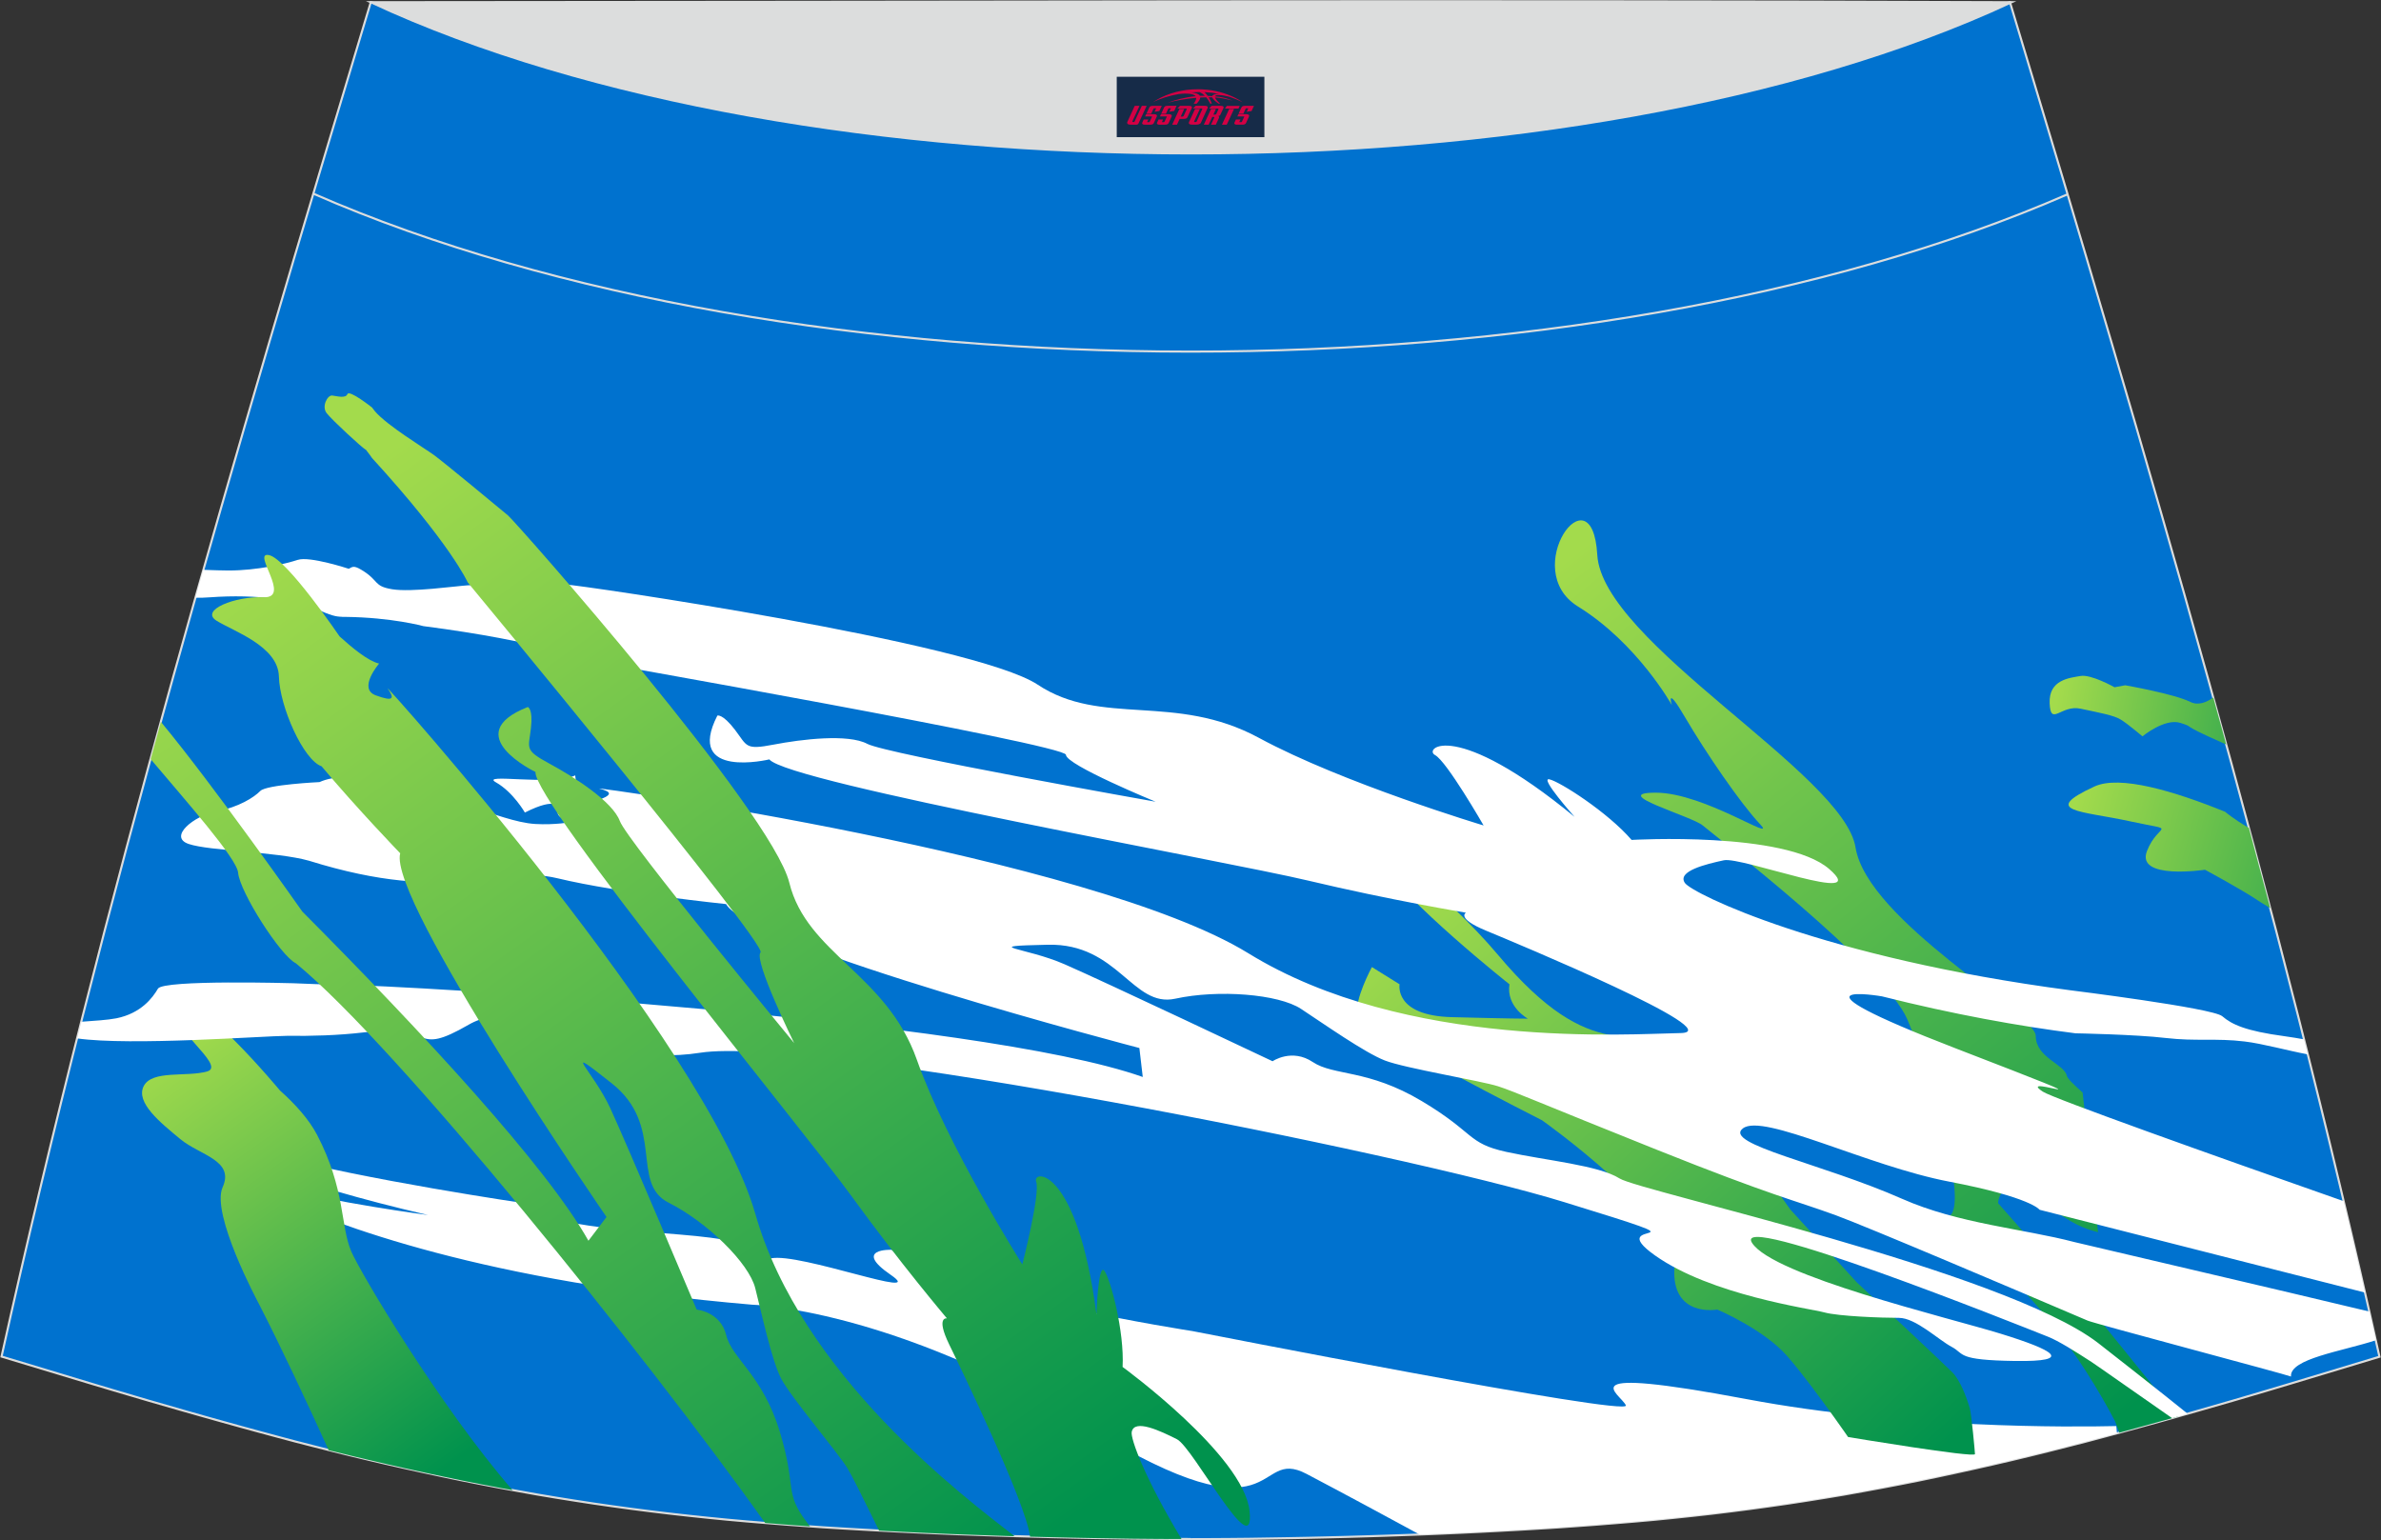 <?xml version="1.0" encoding="utf-8"?>
<!-- Generator: Adobe Illustrator 24.0.0, SVG Export Plug-In . SVG Version: 6.00 Build 0)  -->
<svg xmlns="http://www.w3.org/2000/svg" xmlns:xlink="http://www.w3.org/1999/xlink" version="1.1" id="图层_1" x="0px" y="0px" width="387.08px" height="250.4px" viewBox="0 0 387.08 250.4" enable-background="new 0 0 387.08 250.4" xml:space="preserve">
<rect x="0" y="0" width="387.08" height="250.4" fill="#333333" stroke="none"/>
<g>
	<path fill="#0072CF" stroke="#DCDDDD" stroke-width="0.341" stroke-miterlimit="22.926" d="M193.51,250.2L193.51,250.2   l-3.16-0.01l-3.16-0.02l-3.16-0.03l-3.16-0.05l-3.16-0.05l-3.16-0.06l-3.16-0.07l-3.16-0.08l-3.16-0.09l-3.16-0.1l-3.16-0.11   l-3.11-0.11l-3.11-0.13l-3.11-0.14l-3.11-0.15l-3.11-0.16l-3.11-0.17l-3.11-0.18l-3.11-0.19l-3.11-0.22l-3.14-0.23l-3.14-0.25   l-3.13-0.26l-3.13-0.28l-3.13-0.31l-3.13-0.33l-3.13-0.35l-3.13-0.38l-3.11-0.4l-3.07-0.42l-3.06-0.44l-3.06-0.47l-3.06-0.49   l-3.05-0.51l-3.05-0.55l-3.05-0.56l-3.03-0.58l-3.03-0.6l-3.02-0.63l-3.02-0.65l-3.01-0.66l-3.01-0.68l-3.01-0.7l-3-0.72l-3-0.74   l-3.01-0.76l-3.01-0.77l-3-0.8l-3-0.81l-3-0.82l-2.99-0.83l-2.99-0.84l-2.99-0.85l-2.99-0.86l-2.99-0.86l-2.98-0.88l-2.98-0.88   l-2.98-0.89l-2.98-0.9l-2.98-0.9l-2.98-0.9l-2.98-0.9l-2.98-0.9C16.74,146.1,38.02,74.26,60.28,0.35   c106.77,29.51,159.71,29.51,266.48,0c22.26,73.91,43.53,145.74,60.07,220.22l-2.98,0.9l-2.98,0.9l-2.98,0.9l-2.98,0.9l-2.98,0.9   l-2.98,0.89l-2.98,0.88l-2.99,0.88l-2.99,0.86l-2.99,0.86l-2.99,0.85l-2.99,0.84l-3,0.83l-3,0.82l-3,0.81l-3,0.8l-3.01,0.77   l-3.01,0.76l-3,0.74l-3,0.72l-3.01,0.7l-3.01,0.68l-3.01,0.66l-3.02,0.65l-3.02,0.63l-3.03,0.6l-3.03,0.58l-3.05,0.56l-3.05,0.55   l-3.06,0.51l-3.06,0.49l-3.06,0.47l-3.06,0.44l-3.07,0.42l-3.11,0.4l-3.11,0.38l-3.13,0.35l-3.13,0.33l-3.13,0.31l-3.13,0.28   l-3.14,0.26l-3.14,0.25l-3.14,0.23l-3.11,0.22l-3.11,0.19l-3.11,0.18l-3.11,0.17l-3.11,0.16l-3.11,0.15l-3.11,0.14l-3.11,0.13   l-3.11,0.11l-3.16,0.11l-3.16,0.1l-3.16,0.09l-3.16,0.08l-3.16,0.07l-3.16,0.06l-3.16,0.05l-3.16,0.05l-3.16,0.03l-3.16,0.02   l-3.16,0.01L193.51,250.2L193.51,250.2z"/>
	
		<linearGradient id="SVGID_1_" gradientUnits="userSpaceOnUse" x1="-599.489" y1="604.597" x2="-659.404" y2="621.348" gradientTransform="matrix(1 0 0 -1 996.485 752.889)">
		<stop offset="0" style="stop-color:#00924D"/>
		<stop offset="1" style="stop-color:#A3DB4C"/>
	</linearGradient>
	<path fill="url(#SVGID_1_)" d="M361.73,131.97c-8.29-3.36-17.14-6.01-21.25-4.1c-8.83,4.1-2.19,3.91,5.83,5.66   c8.04,1.75,4.6,0.06,2.73,4.81c-1.88,4.76,9.43,3.06,9.43,3.06s5.91,3.19,8.55,4.96c0,0,0.74,0.49,2.05,1.28   c-1.15-4.34-2.3-8.7-3.47-13.04C363.05,133.11,361.73,131.97,361.73,131.97z"/>
	
		<linearGradient id="SVGID_2_" gradientUnits="userSpaceOnUse" x1="-614.138" y1="631.816" x2="-662.104" y2="639.599" gradientTransform="matrix(1 0 0 -1 996.485 752.889)">
		<stop offset="0" style="stop-color:#00924D"/>
		<stop offset="1" style="stop-color:#A3DB4C"/>
	</linearGradient>
	<path fill="url(#SVGID_2_)" d="M359.81,113.4c-1.07,0.77-2.43,1.35-3.71,0.72c-2.65-1.32-10.6-2.71-10.6-2.71l-1.74,0.32   c0,0-3.81-2.15-5.55-1.83c-1.73,0.32-5.16,0.57-5,4.43c0.16,3.86,1.85,0.18,5.06,0.89c3.22,0.69,5.38,1.07,6.51,1.77   c1.13,0.69,3.52,2.72,3.52,2.72s3.65-3.01,6.19-2.18c2.55,0.83-0.56-0.02,6.68,3.17l0.74,0.33   C361.22,118.48,360.52,115.93,359.81,113.4z"/>
	<path fill="#FFFFFF" d="M344.15,233.03l-0.1-1.19c-7.13,0.17-34.52,0.44-60.1-4.38c-29.71-5.59-20.45-0.89-19.63,1.02   s-70.46-12.08-70.46-12.08s-38.16-5.85-48.92-13.22c0,0-6.4-0.23-0.14,4.07c6.26,4.3-14.82-3.67-19.47-2.67   c-4.66,0.99-1.92,1.78-1.72,2.49c0.2,0.69-1.57-0.64-2.73-4.07c-1.16-3.43-30.44-1.53-35.21-7.32c0,0-27.04-3.96-41.33-7.93   c-0.09,0.83-0.18,1.65-0.27,2.48c5.75,2.1,14.09,4.65,25.51,7.3c0,0-15.25-1.98-25.78-4.81c-0.05,0.44-0.09,0.89-0.15,1.34   c10.93,5.21,35.53,14.38,78.62,18.05c0,0,22.8,0.56,54.69,20c31.88,19.45,26.71,2.92,35.43,7.5c5.69,2.99,13.54,7.22,18.3,9.81   l0.08,0.05l0.63-0.02l3.11-0.13l3.11-0.14l3.11-0.15l3.11-0.16l3.11-0.17l3.11-0.18l3.11-0.19l3.11-0.22l3.14-0.23l3.14-0.25   l3.14-0.26l3.13-0.28l3.13-0.31l3.13-0.33l3.13-0.35l3.11-0.38l3.11-0.4l3.07-0.42l3.06-0.44l3.06-0.47l3.06-0.49l3.06-0.51   l3.05-0.55l3.05-0.56l3.03-0.58l3.03-0.6l3.02-0.63l3.02-0.65l3.01-0.66l3.01-0.68l3.01-0.7l3-0.72l3-0.74l3.01-0.76l3.01-0.77   l3-0.8L344.15,233.03z"/>
	
		<linearGradient id="SVGID_3_" gradientUnits="userSpaceOnUse" x1="-923.74" y1="514.458" x2="-971.664" y2="581.812" gradientTransform="matrix(1 0 0 -1 996.485 752.889)">
		<stop offset="0" style="stop-color:#00924D"/>
		<stop offset="1" style="stop-color:#A3DB4C"/>
	</linearGradient>
	<path fill="url(#SVGID_3_)" d="M42.1,211.99L42.1,211.99c3.64,7.1,7.81,16.01,11.34,23.78L54,235.9l3,0.74l3,0.72l3.01,0.7   l3.01,0.68l3.01,0.66l3.02,0.65l3.02,0.63l3.03,0.6l3.03,0.58l2.19,0.4c-11.93-13.76-24.73-35.36-26.21-38.8   c-1.8-4.19-0.92-10.06-5.56-18.96c-1.31-2.5-3.52-4.97-6.04-7.22c0,0-13.92-16.77-16.42-13.71s7.92,9.66,4.59,10.62   c-3.34,0.95-8.97-0.28-10.32,2.39s2.72,5.93,5.94,8.6s8.87,3.44,6.89,7.84C34.26,197.36,41.86,211.54,42.1,211.99z"/>
	
		<linearGradient id="SVGID_4_" gradientUnits="userSpaceOnUse" x1="-641.426" y1="530.722" x2="-744.967" y2="659.492" gradientTransform="matrix(1 0 0 -1 996.485 752.889)">
		<stop offset="0" style="stop-color:#00924D"/>
		<stop offset="1" style="stop-color:#A3DB4C"/>
	</linearGradient>
	<path fill="url(#SVGID_4_)" d="M354.03,230.3c-4.43-5.5-12.45-15.46-12.81-15.87c-6.18-7.15-14.55-16.8-16.39-18.82   c0,0,0.14-5.47,7.49,0c4.86,3.61,6.4,4.06,8.76,4.72c-0.8-7.57-1.64-15.14-2.51-22.71c-1.48-1.31-2.48-2.31-2.57-2.74   c-0.41-1.91-5.05-2.92-5.05-6.49s-27.39-18.69-29.3-30.64c-1.91-11.95-41.16-33.31-41.98-47.54c-0.82-14.24-12.81,2.42-3.14,8.39   c9.67,5.98,15.26,16.03,15.26,16.03s-1.09-3.57,2.18,2.03c3.27,5.59,8.99,13.98,12.13,17.29c3.14,3.31-8.99-5.08-16.9-5.08   c-7.9,0,5.86,3.82,7.63,5.34c1.77,1.52,29.57,22.89,33.25,31.53c3.68,8.65,9.92,29.46,6.93,31.89c-2.84,2.32,11.03,5.79,24.84,29.8   c0.67,1.17,1.35,2.39,2.01,3.66l0.69,1.83l0.45-0.13l3-0.82l3-0.83L354.03,230.3z"/>
	
		<linearGradient id="SVGID_5_" gradientUnits="userSpaceOnUse" x1="-685.558" y1="513.137" x2="-769.927" y2="606.027" gradientTransform="matrix(1 0 0 -1 996.485 752.889)">
		<stop offset="0" style="stop-color:#00924D"/>
		<stop offset="1" style="stop-color:#A3DB4C"/>
	</linearGradient>
	<path fill="url(#SVGID_5_)" d="M300.44,233.62c0,0-0.9-1.31-2.22-3.15c-2.14-2.99-5.38-7.4-7.73-10.07   c-3.82-4.32-11.31-7.5-11.31-7.5s-7.52,1.39-6.97-6.88c0.57-8.26-21.52-23.89-21.52-23.89s-29.35-14.86-29.98-17.16   c-0.63-2.31,2.32-7.75,2.32-7.75l4.5,2.8c0,0-0.95,5.09,8.46,5.34c9.4,0.25,12.4,0.25,12.4,0.25s-3.55-1.9-3-5.59   c0,0-16.9-13.36-21.53-20.6c-4.64-7.25,11.72,6.35,19.62,15.76c7.9,9.41,13.36,12.07,17.99,13.03c4.64,0.95,11.17,5.02,12.54,6.3   c1.36,1.27,11.17,13.86,11.99,15c0.82,1.15,5.05,7.12,5.05,7.12l10.78,11.82c0,0,13.63,12.72,15.54,14.63   c1.27,1.27,2.32,4,2.86,5.88c0.27,0.93,0.85,7.22,0.84,7.44C321.01,237.05,300.44,233.62,300.44,233.62z"/>
	<path fill="#FFFFFF" d="M355.64,229.83c-3.46-2.82-13.92-11.01-14.57-11.51c-15.29-11.76-74.53-24.66-77.77-26.73   c-3.41-2.16-11.99-2.92-18.4-4.32c-6.41-1.4-5.05-3.06-13.76-8.26c-8.73-5.22-14.31-4.07-17.72-6.35   c-3.41-2.28-6.54-0.13-6.54-0.13s-27.39-12.97-33.8-15.76c-6.4-2.8-14.17-2.92-2.73-3.18c11.45-0.26,13.76,10.3,20.72,8.77   c6.96-1.52,16.77-0.76,20.44,1.66c3.68,2.42,10.35,7.12,13.63,8.39c3.27,1.27,15.67,3.31,18.4,4.19s6.68,2.67,25.76,10.3   c19.08,7.63,22.22,8.14,29.17,10.68c5.18,1.9,29.11,12.08,40.92,17.12c1.24,0.52,32.12,8.7,33.06,9.09   c-0.27-2.89,8.3-4.1,13.79-5.9c-0.34-1.56-0.69-3.1-1.05-4.66c-13.45-3.24-46.79-11-47.99-11.31c-8.23-2.16-18.78-2.96-27.97-7.02   c-12.95-5.73-29.17-8.9-25.89-11.45c3.27-2.55,20.18,6.1,33.52,8.65c13.36,2.55,14.72,4.58,14.72,4.58l52.9,13.46   c-1.14-4.97-2.3-9.91-3.47-14.86c-21.02-7.37-47.26-16.72-48.9-17.8c-5.05-3.31,15.95,4.58-14.04-6.99s-12.13-8.51-12.13-8.51   c11.59,2.92,22.27,4.84,31.48,6.01c0,0,9.77,0.18,14.67,0.76c4.9,0.57,8.14,0,12.83,0.57c2.92,0.35,7.01,1.49,10.24,2.09   l-0.61-2.44c-0.97-0.18-2.03-0.35-3.16-0.51c-6.37-0.86-8.55-1.91-10.12-3.25c-1.57-1.34-24.71-4.22-24.71-4.22   c-40.19-5.29-61.47-15.71-62.65-17.45c-1.3-1.91,3.41-3.05,6.33-3.68c2.92-0.64,24.26,7.56,17.11,1.4   c-7.16-6.16-32.1-4.71-32.1-4.71c-3.89-4.51-11.65-9.47-13.36-9.85c-1.7-0.39,4.09,6.1,4.09,6.1   c-19.56-16.08-24.6-11.06-22.69-10.05c1.91,1.01,7.9,11.45,7.9,11.45s-22.9-6.87-36.52-14.24c-13.63-7.38-25.62-1.77-35.97-8.65   c-10.35-6.87-74.95-16.28-76.72-16.28s-13.9,0-15.95,0.13c-2.05,0.13-9.13,1.15-12.26,0.64c-3.14-0.51-2.05-1.4-5.05-3.18   c-1.19-0.7-1.41-0.49-2.02-0.15c0,0-6.35-2.09-8.29-1.45c-1.94,0.64-6.57,1.73-11.26,1.73c-0.97,0-2.41-0.05-4.1-0.11   c-0.43,1.51-0.86,3.02-1.28,4.54c0.78,0.01,1.57-0.01,2.33-0.07c7.82-0.58,14.14,0.51,17.15,1.83c2.67,1.17,3.27,1.3,4.38,1.34   v0.01h0.44h0.07c7.59,0.09,12.68,1.5,12.68,1.5c19.62,2.55,26.03,5.47,26.03,5.47s78.44,13.8,78.44,15.45s14.58,7.63,14.58,7.63   s-43.75-7.75-46.87-9.41c-3.14-1.65-10.63-0.76-15.26,0.13c-4.64,0.89-4.23,0.25-6.26-2.42c-2.05-2.67-2.86-2.3-2.86-2.3   c-5.32,10.42,8.45,7.12,8.45,7.12c3.14,3.82,74.28,16.53,87.63,19.71c13.36,3.18,25.62,5.21,25.62,5.21s-1.64,0.89,3.27,2.92   c4.9,2.03,39.79,16.53,31.61,16.65c-8.17,0.13-44.64,2.8-70.25-12.97c-25.62-15.76-107.46-27.27-105.48-26.76   c1.98,0.51,2.32,1.01-0.68,2.03c-3,1.02-3.27-4.19-3.27-4.19c-3.75,1.77-15.67-0.44-12.88,1.14c2.8,1.59,4.69,4.9,4.69,4.9   c5.39-2.73,5.52-0.69,5.52-0.69c-1.02,1.59,2.11,2.23,2.11,2.23s-2.73,0.51-5.93,0.32s-6.82-1.72-10.76-2.8   c-3.94-1.08-6.26-4.51-6.26-4.51s-6.81-5.47-5.24-0.39s-1.84,2.73-1.84,2.73c-5.04-3.24-8.71-2.85-10.99-1.84   c0,0-8.62,0.41-9.62,1.44c-1,1.03-3.5,2.64-7.14,3.33c-3.63,0.69-7.89,4.14-4.5,5.29c3.38,1.15,14.28,1.24,19.54,2.72   c23.51,7.33,30.43,0.48,40.43,2.86c10.08,2.42,27.39,4.19,27.39,4.19c3.82,6.87,67.19,23.4,67.19,23.4l0.55,4.71   c-26.98-9.54-119.91-14.88-130.55-15c-2.72-0.03-5.22-0.15-7.56-0.24c0,0-21.12-0.61-21.99,0.88s-2.75,4.01-6.76,4.82   c-1.42,0.28-3.65,0.41-5.69,0.56l-0.68,2.71c8.7,1.24,30.36-0.4,34.09-0.42c3.99,0.05,8.35-0.07,12.41-0.55   c11.85-1.4,7.9,4.07,17.16-1.27c9.26-5.34,19.63,7.38,37.61,4.57c17.99-2.8,114.06,16.15,140.5,24.29s5.59,2.16,14.72,8.65   c9.14,6.48,25.21,8.64,27.53,9.27c2.32,0.64,9.4,0.89,12.13,0.89s6.41,3.56,8.58,4.71c2.18,1.15,0.68,2.16,10.35,2.3   c9.67,0.13,6.27-1.77-2.46-4.46c-8.72-2.67-36.93-9.4-40.34-14.74c-3.41-5.34,42.66,13.09,48.1,15.25   c1.73,0.68,4.48,2.42,7.09,4.11c0.97,0.63,9.6,6.72,13.11,9.14l0.91-0.26L355.64,229.83z"/>
	
		<linearGradient id="SVGID_6_" gradientUnits="userSpaceOnUse" x1="-830.712" y1="499.829" x2="-950.886" y2="667.02" gradientTransform="matrix(1 0 0 -1 996.485 752.889)">
		<stop offset="0" style="stop-color:#00924D"/>
		<stop offset="1" style="stop-color:#A3DB4C"/>
	</linearGradient>
	<path fill="url(#SVGID_6_)" d="M192.08,250.2c-6.02-9.97-8.29-16.31-8.1-17.38c0.39-2.23,4.72-0.17,7.37,1.17   c2.64,1.34,12.74,20.7,11.79,11.65c-0.95-9.05-20.64-23.41-20.64-23.41c0.31-5.79-1.97-14.3-2.97-15.65   c-1-1.34-1.28,7.09-1.28,7.09c-3.16-24.14-10.5-23.52-9.8-21.57c0.7,1.94-2.25,13.46-2.25,13.46s-12.22-19.32-17.15-33.28   c-4.93-13.96-17.88-17.21-20.73-28.77c-2.85-11.56-44.42-58.62-45.74-59.72c-1.32-1.1-10.39-8.62-12-9.79   c-1.61-1.17-7.64-4.81-9.62-7.13c-0.19-0.23-0.35-0.43-0.49-0.63c0,0-3.69-2.93-3.99-2.17c-0.3,0.76-1.74,0.31-2.49,0.23   c-0.75-0.07-1.74,1.77-0.89,2.86c0.84,1.09,5.96,5.84,6.39,5.96c0.66,0.83,0.98,1.33,0.98,1.33   c12.86,14.07,15.56,20.22,15.56,20.22s48.8,58.93,47.61,60.17c-1.18,1.23,5.47,14.74,5.47,14.74s-27.17-32.92-28.34-36.09   c-1.17-3.18-7.4-7.16-11.49-9.37c-4.09-2.21-3.34-2.43-2.97-5.69c0.38-3.26-0.51-3.49-0.51-3.49c-11.4,4.5,1.25,10.56,1.25,10.56   c-0.38,4.8,43.73,58.39,51.45,69.05c7.72,10.66,15.44,19.78,15.44,19.78s-1.85-0.34,0.36,4.22c1.8,3.69,12.46,25.66,13.16,31.27   l0.78,0.02l3.16,0.08l3.16,0.07l3.16,0.06l3.16,0.05l3.16,0.05l3.16,0.03l3.16,0.02H192.08L192.08,250.2z M164.94,249.75l-3.05-0.1   l-3.16-0.11l-3.11-0.11l-3.11-0.13l-3.11-0.14l-3.11-0.15l-3.11-0.16l-0.26-0.01c-3.17-6.41-4.23-8.59-5.16-10.16   c-1.41-2.35-9.22-11.57-10.76-14.54c-1.55-2.98-3.18-10.63-4.22-14.72c-1.02-4.08-7.82-10.74-14.09-13.9   c-6.29-3.17-0.5-12.49-9.24-19.4c-8.73-6.91-3.02-2-0.23,4.06c2.8,6.06,14.04,32.73,14.04,32.73s3.88,0.33,4.8,4.15   s5.91,6.43,8.72,15.73c2.81,9.3,0.61,9.7,4.4,14.71l0.5,0.65l-0.94-0.07l-3.14-0.23l-3.14-0.25h-0.06   c-19.58-27.47-59.93-77.62-76.31-91c-2.51-1.23-9.13-11.63-9.38-14.72c-0.19-2.34-8.75-11.97-14.21-18.46   c0.56-2.02,1.1-4.05,1.66-6.06c8.68,10.47,22.99,30.84,22.99,30.84c19.37,19.47,39.7,41.38,46.51,53.51l2.94-3.86   c0,0-35.59-51.64-33.54-59.13c0,0-6.93-7.17-12.78-14.14c-2.94-1-6.82-9.67-6.94-14.61c-0.13-4.93-7.39-7.34-10.14-9.06   s3-4,7.64-3.82c4.64,0.19-2-7.43,0.88-6.85c2.88,0.57,11.49,13.23,11.49,13.23c2.1,1.89,4.59,3.97,6.42,4.41   c0,0-3.51,4.07-0.55,5.16s3.07,0.5,1.95-1.1c-1.11-1.6,51.85,57.73,59.76,85.39C130.29,223.65,156.99,243.56,164.94,249.75   L164.94,249.75z M54.48,108.38c2.06,0.99,1.32,1.86,1.32,1.86c-1.9,0.56-0.01,2.98-0.01,2.98s-0.76-0.41-1.82-1.16   c0,0-3.66-4.48-2.91-4.94C51.81,106.67,54.48,108.38,54.48,108.38z"/>
	<path fill="none" stroke="#DCDDDD" stroke-width="0.341" stroke-miterlimit="22.926" d="M336.12,31.59   c-78.2,34.13-207.1,34.1-285.19-0.11"/>
	<path fill="#DCDDDD" stroke="#DCDDDD" stroke-width="0.341" stroke-miterlimit="22.926" d="M327.04,0.36   c-70.39,32.77-196.39,32.77-266.78,0C149.21,0.33,238.11,0.02,327.04,0.36z"/>
	
</g>
<g id="tag_logo">
	<rect y="12.48" fill="#162B48" width="24" height="9.818" x="181.55"/>
	<g>
		<path fill="#D30044" d="M197.51,15.67l0.005-0.011c0.131-0.311,1.085-0.262,2.351,0.071c0.715,0.24,1.44,0.54,2.193,0.9    c-0.218-0.147-0.447-0.289-0.682-0.42l0.011,0.005l-0.011-0.005c-1.478-0.845-3.218-1.418-5.1-1.62    c-1.282-0.115-1.658-0.082-2.411-0.055c-2.449,0.142-4.68,0.905-6.458,2.095c1.26-0.638,2.722-1.075,4.195-1.336    c1.467-0.18,2.476-0.033,2.771,0.344c-1.691,0.175-3.469,0.633-4.555,1.075c1.156-0.338,2.967-0.665,4.647-0.813    c0.016,0.251-0.115,0.567-0.415,0.96h0.475c0.376-0.382,0.584-0.725,0.595-1.004c0.333-0.022,0.66-0.033,0.971-0.033    C196.34,16.11,196.55,16.46,196.75,16.85h0.262c-0.125-0.344-0.295-0.687-0.518-1.036c0.207,0,0.393,0.005,0.567,0.011    c0.104,0.267,0.496,0.66,1.058,1.025h0.245c-0.442-0.365-0.753-0.753-0.835-1.004c1.047,0.065,1.696,0.224,2.885,0.513    C199.33,15.93,198.59,15.76,197.51,15.67z M195.07,15.58c-0.164-0.295-0.655-0.485-1.402-0.551    c0.464-0.033,0.922-0.055,1.364-0.055c0.311,0.147,0.589,0.344,0.84,0.589C195.61,15.56,195.34,15.57,195.07,15.58z M197.05,15.63c-0.224-0.016-0.458-0.027-0.715-0.044c-0.147-0.202-0.311-0.398-0.502-0.6c0.082,0,0.164,0.005,0.24,0.011    c0.72,0.033,1.429,0.125,2.138,0.273C197.54,15.23,197.16,15.39,197.05,15.63z"/>
		<path fill="#D30044" d="M184.47,17.21L183.3,19.76C183.12,20.13,183.39,20.27,183.87,20.27l0.873,0.005    c0.115,0,0.251-0.049,0.327-0.175l1.342-2.891H185.63L184.41,19.84H184.24c-0.147,0-0.185-0.033-0.147-0.125l1.156-2.504H184.47L184.47,17.21z M186.33,18.56h1.271c0.36,0,0.584,0.125,0.442,0.425L187.57,20.02C187.47,20.24,187.2,20.27,186.97,20.27H186.05c-0.267,0-0.442-0.136-0.349-0.333l0.235-0.513h0.742L186.5,19.8C186.48,19.85,186.52,19.86,186.58,19.86h0.18    c0.082,0,0.125-0.016,0.147-0.071l0.376-0.813c0.011-0.022,0.011-0.044-0.055-0.044H186.16L186.33,18.56L186.33,18.56z M187.15,18.49h-0.78l0.475-1.025c0.098-0.218,0.338-0.256,0.578-0.256H188.87L188.48,18.05L187.7,18.17l0.262-0.562H187.67c-0.082,0-0.12,0.016-0.147,0.071L187.15,18.49L187.15,18.49z M188.74,18.56L188.57,18.93h1.069c0.06,0,0.06,0.016,0.049,0.044    L189.31,19.79C189.29,19.84,189.25,19.86,189.17,19.86H188.99c-0.055,0-0.104-0.011-0.082-0.06l0.175-0.376H188.34L188.11,19.94C188.01,20.13,188.19,20.27,188.46,20.27h0.916c0.24,0,0.502-0.033,0.605-0.251l0.475-1.031c0.142-0.3-0.082-0.425-0.442-0.425H188.74L188.74,18.56z M189.55,18.49l0.371-0.818c0.022-0.055,0.06-0.071,0.147-0.071h0.295L190.1,18.16l0.791-0.115l0.387-0.845H189.83c-0.24,0-0.48,0.038-0.578,0.256L188.78,18.49L189.55,18.49L189.55,18.49z M191.95,18.95h0.278c0.087,0,0.153-0.022,0.202-0.115    l0.496-1.075c0.033-0.076-0.011-0.12-0.125-0.12H191.4l0.431-0.431h1.522c0.355,0,0.485,0.153,0.393,0.355l-0.676,1.445    c-0.06,0.125-0.175,0.333-0.644,0.327l-0.649-0.005L191.34,20.27H190.56l1.178-2.558h0.785L191.95,18.95L191.95,18.95z     M194.54,19.76c-0.022,0.049-0.06,0.076-0.142,0.076h-0.191c-0.082,0-0.109-0.027-0.082-0.076l0.944-2.051h-0.785l-0.987,2.138    c-0.125,0.273,0.115,0.415,0.453,0.415h0.72c0.327,0,0.649-0.071,0.769-0.322l1.085-2.384c0.093-0.202-0.06-0.355-0.415-0.355    h-1.533l-0.431,0.431h1.38c0.115,0,0.164,0.033,0.131,0.104L194.54,19.76L194.54,19.76z M197.26,18.63h0.278    c0.087,0,0.158-0.022,0.202-0.115l0.344-0.753c0.033-0.076-0.011-0.12-0.125-0.12h-1.402l0.425-0.431h1.527    c0.355,0,0.485,0.153,0.393,0.355l-0.529,1.124c-0.044,0.093-0.147,0.18-0.393,0.18c0.224,0.011,0.256,0.158,0.175,0.327    l-0.496,1.075h-0.785l0.54-1.167c0.022-0.055-0.005-0.087-0.104-0.087h-0.235L196.49,20.27h-0.785l1.178-2.558h0.785L197.26,18.63L197.26,18.63z M199.83,17.72L198.65,20.27h0.785l1.184-2.558H199.83L199.83,17.72z M201.34,17.65l0.202-0.431h-2.1l-0.295,0.431    H201.34L201.34,17.65z M201.32,18.56h1.271c0.36,0,0.584,0.125,0.442,0.425l-0.475,1.031c-0.104,0.218-0.371,0.251-0.605,0.251    h-0.916c-0.267,0-0.442-0.136-0.349-0.333l0.235-0.513h0.742L201.49,19.8c-0.022,0.049,0.022,0.06,0.082,0.06h0.18    c0.082,0,0.125-0.016,0.147-0.071l0.376-0.813c0.011-0.022,0.011-0.044-0.049-0.044h-1.069L201.32,18.56L201.32,18.56z     M202.13,18.49H201.35l0.475-1.025c0.098-0.218,0.338-0.256,0.578-0.256h1.451l-0.387,0.845l-0.791,0.115l0.262-0.562h-0.295    c-0.082,0-0.12,0.016-0.147,0.071L202.13,18.49z"/>
	</g>
</g>
</svg>